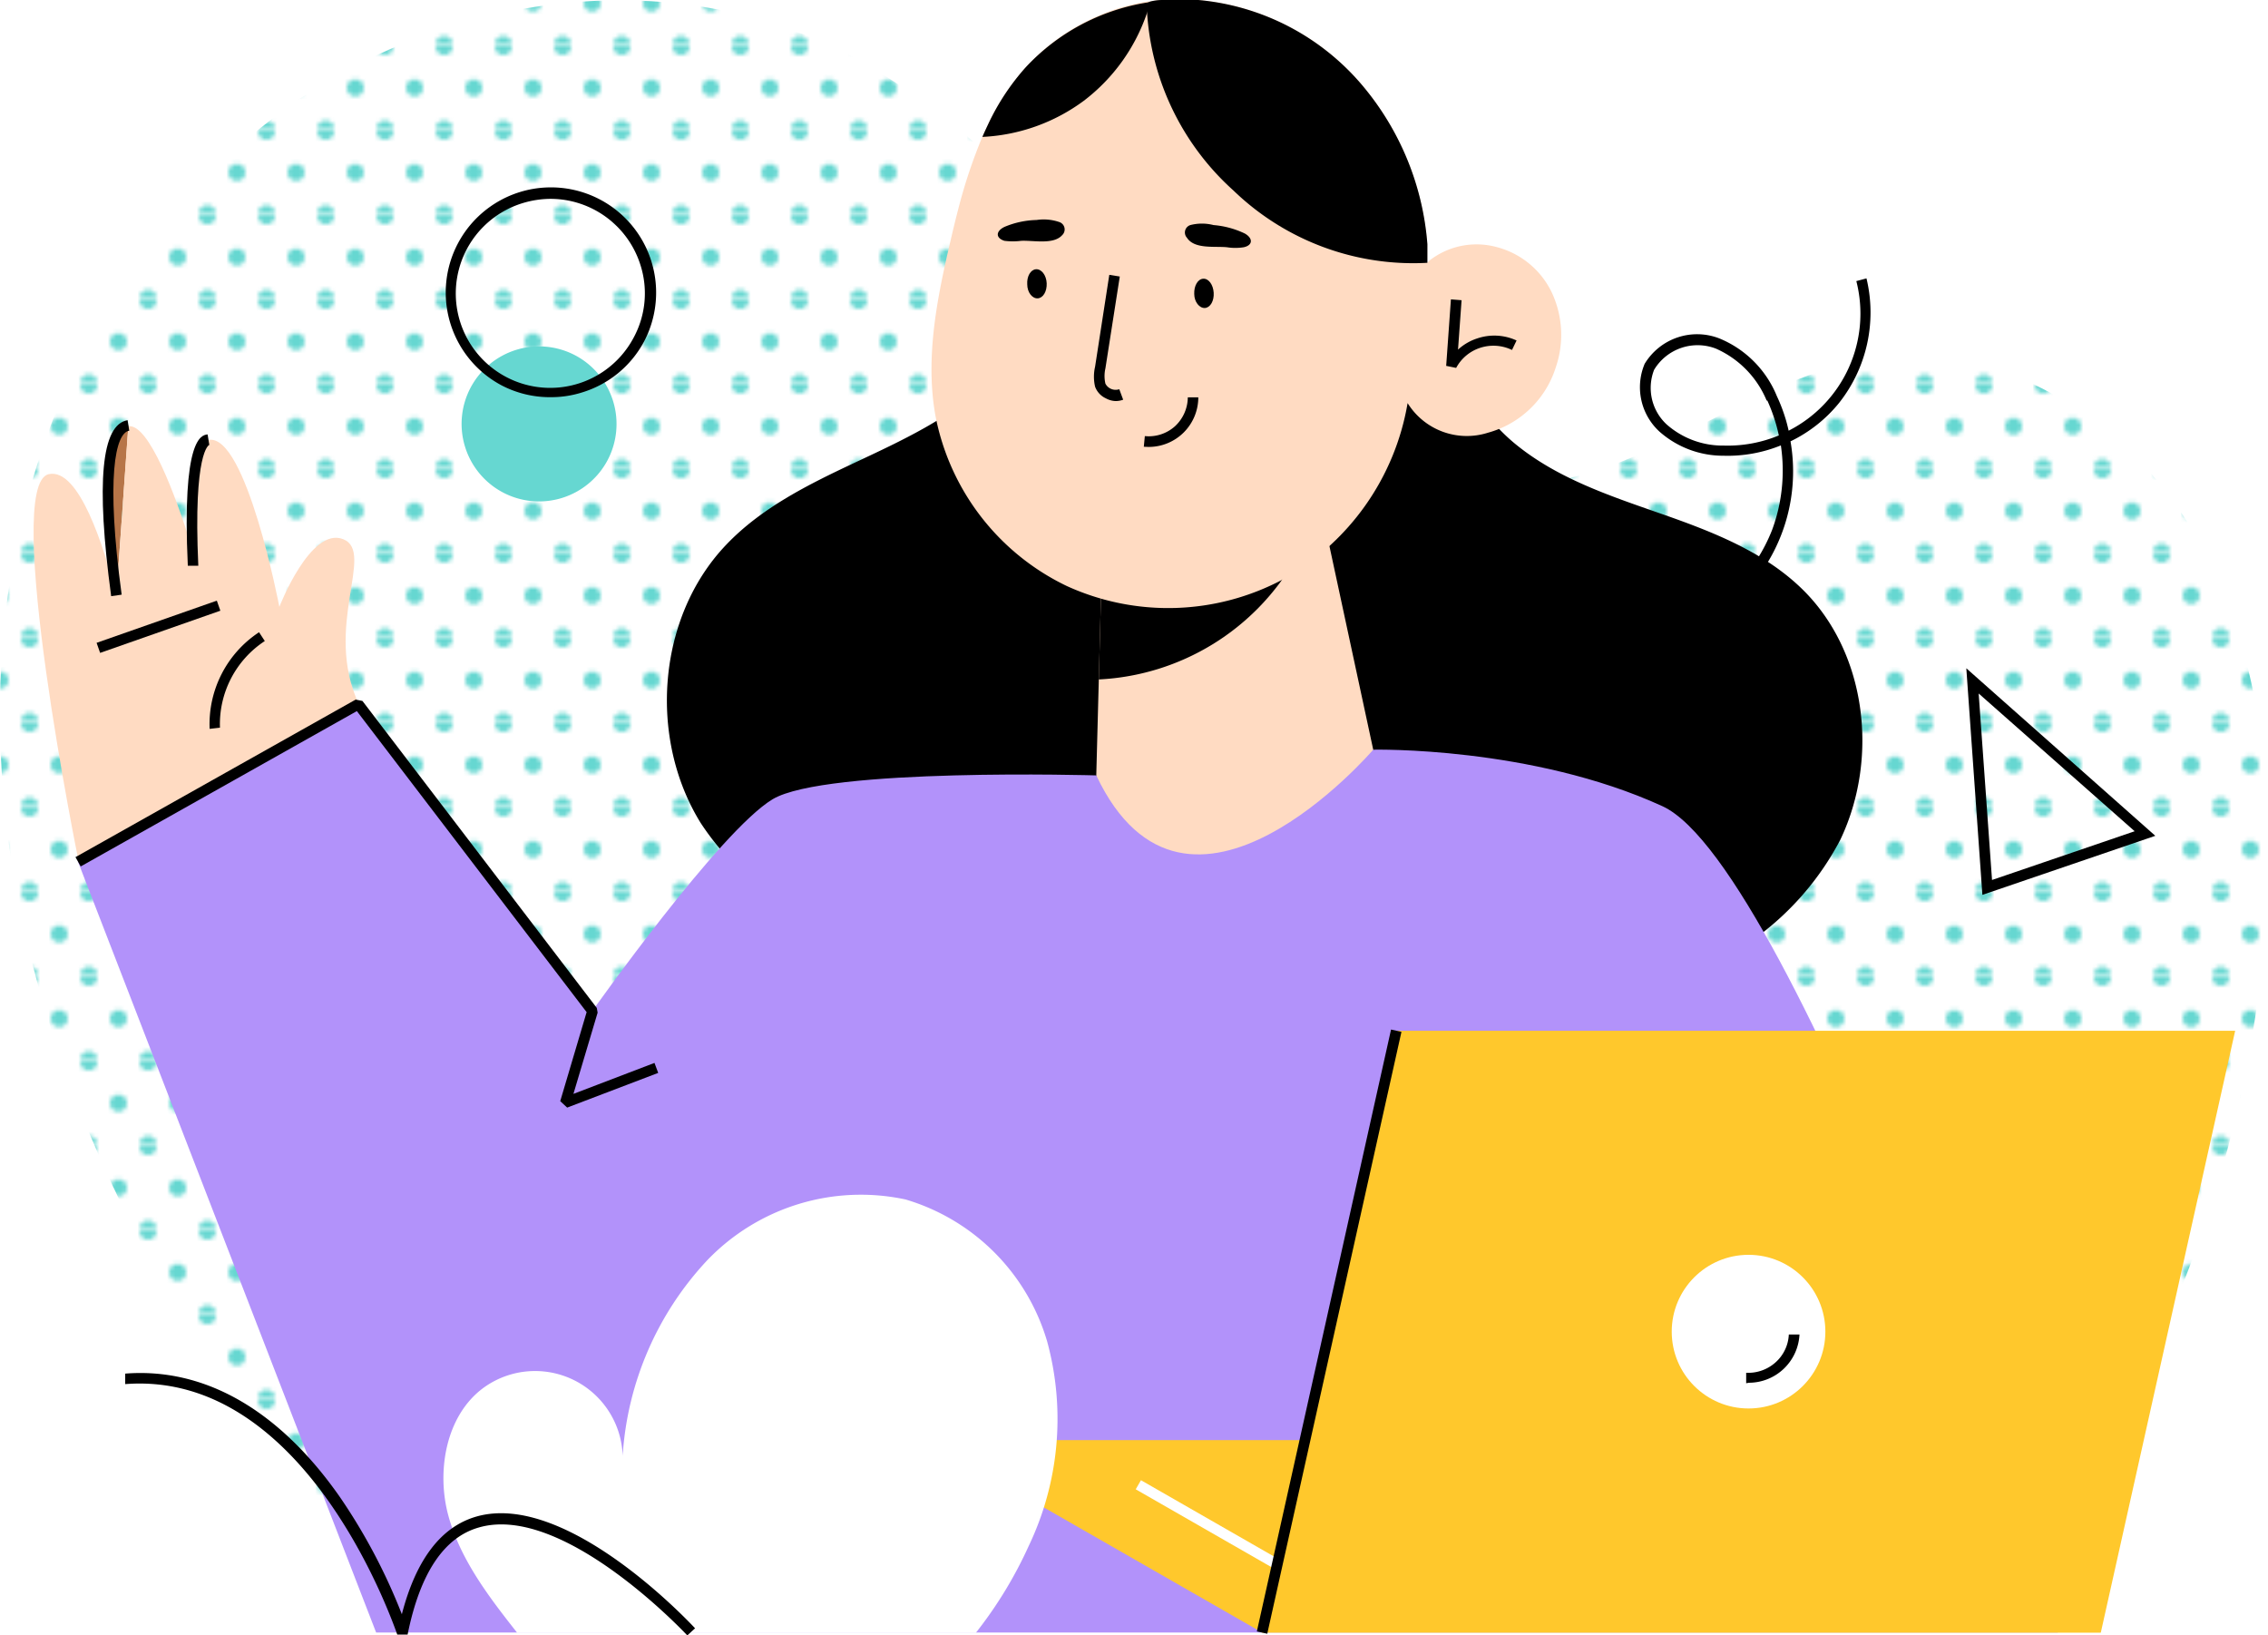 <?xml version="1.0" encoding="UTF-8"?> <svg xmlns="http://www.w3.org/2000/svg" xmlns:xlink="http://www.w3.org/1999/xlink" viewBox="0 0 134.04 96.64"> <defs> <pattern id="New_Pattern" data-name="New Pattern" width="14" height="19.5" patternTransform="translate(1.75 2.75) scale(0.25)" patternUnits="userSpaceOnUse" viewBox="0 0 14 19.5"> <rect width="14" height="19.5" style="fill:none"></rect> <circle cx="14" cy="19.5" r="2" style="fill:#66d7d1"></circle> <circle cy="19.5" r="2" style="fill:#66d7d1"></circle> <circle cx="7" cy="9.75" r="2" style="fill:#66d7d1"></circle> <circle cx="14" r="2" style="fill:#66d7d1"></circle> <circle r="2" style="fill:#66d7d1"></circle> </pattern> </defs> <g id="Слой_2" data-name="Слой 2"> <g id="Layer_1" data-name="Layer 1"> <path d="M116.09,96.49c11.24-11.9,17.78-29.28,17.95-45.65.07-7.08-1.1-14.41-5-20.35s-10.83-10.2-17.87-9.37c-6.89.82-12.55,6.12-19.38,7.33-8.44,1.49-16.66-3.54-23-9.33S56.91,6.43,49.17,2.76c-10.24-4.87-23-3-32.21,3.61S2.05,23.83.48,35.05,1.25,57.82,5.81,68.2,17.07,87.88,24.45,96.49" style="fill:url(#New_Pattern)"></path> <path d="M99.41,36.83a10,10,0,0,0,5.32-5.51,10.1,10.1,0,0,0,.52-5,8.38,8.38,0,0,1-3.39.61,5.68,5.68,0,0,1-3.79-1.43,3.56,3.56,0,0,1-.87-4A3.62,3.62,0,0,1,101.62,20a6.22,6.22,0,0,1,3.39,3.4,9.72,9.72,0,0,1,.7,2.05,7.76,7.76,0,0,0,4-8.84l.6-.16a8.61,8.61,0,0,1-1.62,7.36,8.36,8.36,0,0,1-2.87,2.27A10.37,10.37,0,0,1,99.66,37.4Zm5-13.16a5.77,5.77,0,0,0-3-3.07,3,3,0,0,0-3.65,1.25,2.94,2.94,0,0,0,.74,3.23,5,5,0,0,0,3.38,1.25,7.86,7.86,0,0,0,3.25-.6A10,10,0,0,0,104.45,23.67Z"></path> <path d="M86.19,17.82c-.81,3.09.89,6.38,3.36,8.41s5.56,3.06,8.57,4.11,6.09,2.23,8.38,4.46c3.82,3.72,4.57,10,2.26,14.83A16.87,16.87,0,0,1,96.17,58.5a23.43,23.43,0,0,1-15.34-3.38A39,39,0,0,1,69.4,44.06c-2.48,5.37-6.86,10.71-12.72,11.52a15.72,15.72,0,0,1-15.27-6.95c-3.1-5-2.58-12.15,1.5-16.43,2.09-2.2,4.88-3.58,7.63-4.87s5.55-2.58,7.76-4.66,3.74-5.14,3.18-8.12"></path> <path d="M34,21a4.58,4.58,0,1,0,1.91,6.19A4.59,4.59,0,0,0,34,21Z" style="fill:#66d7d1"></path> <path d="M29.64,22.77a6.21,6.21,0,0,1-2.58-8.38,6.2,6.2,0,0,1,11,5.8,6.2,6.2,0,0,1-3.66,3,6.07,6.07,0,0,1-1.83.28A6.16,6.16,0,0,1,29.64,22.77ZM30.9,12a5.58,5.58,0,1,0,6.56,7.93,5.49,5.49,0,0,0,.4-4.24,5.58,5.58,0,0,0-5.32-3.94A5.77,5.77,0,0,0,30.9,12Z"></path> <path d="M116.21,39.49l11.17,9.9-10.22,3.49Zm.73,1.49L117.73,52l8.43-2.88Z"></path> <polygon points="64.62 52.29 82.66 51.28 77.71 28.27 65.24 28.96 65.16 31.71 64.94 40.15 64.62 52.29" style="fill:#ffdbc2"></polygon> <path d="M64.94,40.15A14.2,14.2,0,0,0,76.58,33c-3.68-.37-7.33-.87-11-1.24l-.42,0Z"></path> <path d="M55.28,24.54a14.11,14.11,0,0,0,7.77,10.09,14.43,14.43,0,0,0,12.75-.38,14.74,14.74,0,0,0,7.39-10.43,4.12,4.12,0,0,0,4.75,1.75,5.81,5.81,0,0,0,4-3.84,5.92,5.92,0,0,0-.18-4.34,5,5,0,0,0-3.27-2.78,4.53,4.53,0,0,0-4,.78l-.14.14c0-.37,0-.73,0-1.1A16.52,16.52,0,0,0,80.56,5.1,14.37,14.37,0,0,0,70.82,0h0a12,12,0,0,0-1.34,0L69.1,0l-.4,0q-.36,0-.72.09a1.25,1.25,0,0,0-.19,0A12.49,12.49,0,0,0,60.6,4a13.85,13.85,0,0,0-2.19,3.32c-.12.25-.24.5-.35.76a30.71,30.71,0,0,0-1.42,4.25c-.16.61-.31,1.23-.45,1.84C55.39,17.57,54.67,21.1,55.28,24.54Z" style="fill:#ffdbc2"></path> <path d="M86.06,21.74a2.48,2.48,0,0,1,1.43-1.19,2.53,2.53,0,0,1,1.87.13l.27-.56A3.14,3.14,0,0,0,87.3,20a3.06,3.06,0,0,0-1.13.66l.21-2.92-.63-.05-.28,3.93Z"></path> <path d="M65.94,23.7a1.32,1.32,0,0,0,.44-.08L66.15,23a.68.68,0,0,1-.82-.33,2,2,0,0,1,0-.9l.85-5.43-.62-.1-.84,5.43a2.61,2.61,0,0,0,0,1.18,1.22,1.22,0,0,0,.64.69A1.28,1.28,0,0,0,65.94,23.7Z"></path> <path d="M67.88,26.41a2.93,2.93,0,0,0,2.94-2.93H70.2a2.36,2.36,0,0,1-.76,1.71,2.32,2.32,0,0,1-1.78.58l-.06.63Z"></path> <path d="M60.71,16.8c0,.48.3.85.62.83s.55-.41.53-.89-.31-.85-.63-.83S60.68,16.33,60.71,16.8Z"></path> <path d="M70.58,17.37c0,.47.31.85.63.83s.55-.42.52-.9-.3-.85-.62-.83S70.56,16.89,70.58,17.37Z"></path> <path d="M60.36,14.23a3.91,3.91,0,0,1-1,0c-.53-.17-.51-.57,0-.82A5.17,5.17,0,0,1,61.26,13a2.83,2.83,0,0,1,1.37.13.46.46,0,0,1,.15.76C62.27,14.47,61.11,14.2,60.36,14.23Z"></path> <path d="M72.51,14.61a3.2,3.2,0,0,0,1,0c.54-.12.55-.53.06-.81a5.23,5.23,0,0,0-1.85-.5,2.74,2.74,0,0,0-1.37,0,.46.46,0,0,0-.2.75C70.59,14.73,71.76,14.54,72.51,14.61Z"></path> <path d="M67.79.18c0,.17,0,.35,0,.52A15.46,15.46,0,0,0,72.9,11.26a15.29,15.29,0,0,0,11.46,4.27c0-.37,0-.73,0-1.1A16.52,16.52,0,0,0,80.56,5.1,14.37,14.37,0,0,0,70.82,0h0a12,12,0,0,0-1.34,0L69.1,0l-.4,0q-.36,0-.72.09A1.25,1.25,0,0,0,67.79.18Z"></path> <path d="M58.06,8.09a10.93,10.93,0,0,0,6-2.14A10.93,10.93,0,0,0,67.81.7c.06-.18.12-.37.17-.55a1.25,1.25,0,0,0-.19,0A12.49,12.49,0,0,0,60.6,4a13.85,13.85,0,0,0-2.19,3.32C58.29,7.58,58.17,7.83,58.06,8.09Z"></path> <path d="M121.62,96.47S106,51.19,98.25,47.64,81.16,44.3,81.16,44.3s-11,12.85-16.37,1.52c0,0-16-.47-19.13,1.41S35,59.75,35,59.75L21.17,41.62,4.61,50.92,22.23,96.47" style="fill:#b292fa"></path> <polygon points="104.33 85.1 54.75 85.1 74.59 96.47 124.16 96.47 104.33 85.1" style="fill:#ffc82c"></polygon> <rect x="71.07" y="85.36" width="0.62" height="9.46" transform="translate(-42.28 107.2) rotate(-60.17)" style="fill:#fff"></rect> <polygon points="132.1 60.91 82.52 60.91 74.59 96.47 124.16 96.47 132.1 60.91" style="fill:#ffc82c"></polygon> <rect x="60.33" y="78.38" width="36.44" height="0.63" transform="translate(-15.35 138.23) rotate(-77.43)"></rect> <circle cx="103.34" cy="78.69" r="4.54" style="fill:#fff"></circle> <path d="M103.35,81.71a3,3,0,0,0,3-2.85l-.63,0a2.34,2.34,0,0,1-.79,1.65,2.41,2.41,0,0,1-1.73.61l0,.62Z"></path> <path d="M60.8,91.35a24.79,24.79,0,0,1-3.13,5.14H30.57c-1.67-2.12-3.36-4.32-4.07-6.92s-.17-5.9,2.06-7.55a5.18,5.18,0,0,1,8.24,4,18.63,18.63,0,0,1,5-11.55,12.58,12.58,0,0,1,11.72-3.59,12.39,12.39,0,0,1,8.37,8.4A17.41,17.41,0,0,1,60.8,91.35Z" style="fill:#fff"></path> <path d="M40.62,96.64l.46-.42c-.31-.33-7.57-8.1-12.9-6.61-2.1.59-3.59,2.54-4.43,5.78a34.32,34.32,0,0,0-3.65-6.91c-3.59-5.15-8-7.68-12.7-7.31l0,.62c10.88-.84,16,14.64,16.08,14.8l.61,0c.73-3.62,2.15-5.75,4.22-6.33C33.31,88.82,40.55,96.57,40.62,96.64Z"></path> <path d="M7.59,25.14c-1.73.28-1.23,6.17-.71,10" style="fill:#b77548"></path> <path d="M6.88,35.18c-.73-2.85-2.21-7.56-4-7.16-2.77.61,1.77,22.9,1.77,22.9l16.56-9.3c-2.14-4.59,1-9-.93-9.76s-3.77,4-3.77,4S14.54,25.56,12.32,26c-1.11.19-1.09,4.08-1,6.3-.95-3.07-2.54-7.3-3.74-7.11" style="fill:#ffdbc2"></path> <path d="M11.1,33.43l.62,0c-.31-6.78.64-7.14.65-7.14l-.1-.62C11.89,25.71,10.75,25.91,11.1,33.43Z"></path> <path d="M6.57,35.23l.62-.09c-.94-6.94-.38-9.56.45-9.69l-.1-.62C6,25.08,5.66,28.48,6.57,35.23Z"></path> <path d="M12.39,43.07,13,43a5.87,5.87,0,0,1,2.65-5.12l-.34-.52A6.5,6.5,0,0,0,12.39,43.07Z"></path> <rect x="5.6" y="36.72" width="7.53" height="0.63" transform="translate(-11.73 5.19) rotate(-19.33)"></rect> <polygon points="33.52 65.45 38.9 63.4 38.68 62.81 33.89 64.64 35.32 59.84 35.27 59.56 21.42 41.42 21.02 41.34 4.46 50.65 4.77 51.2 21.09 42.02 34.67 59.81 33.11 65.07 33.52 65.45"></polygon> </g> </g> </svg> 
